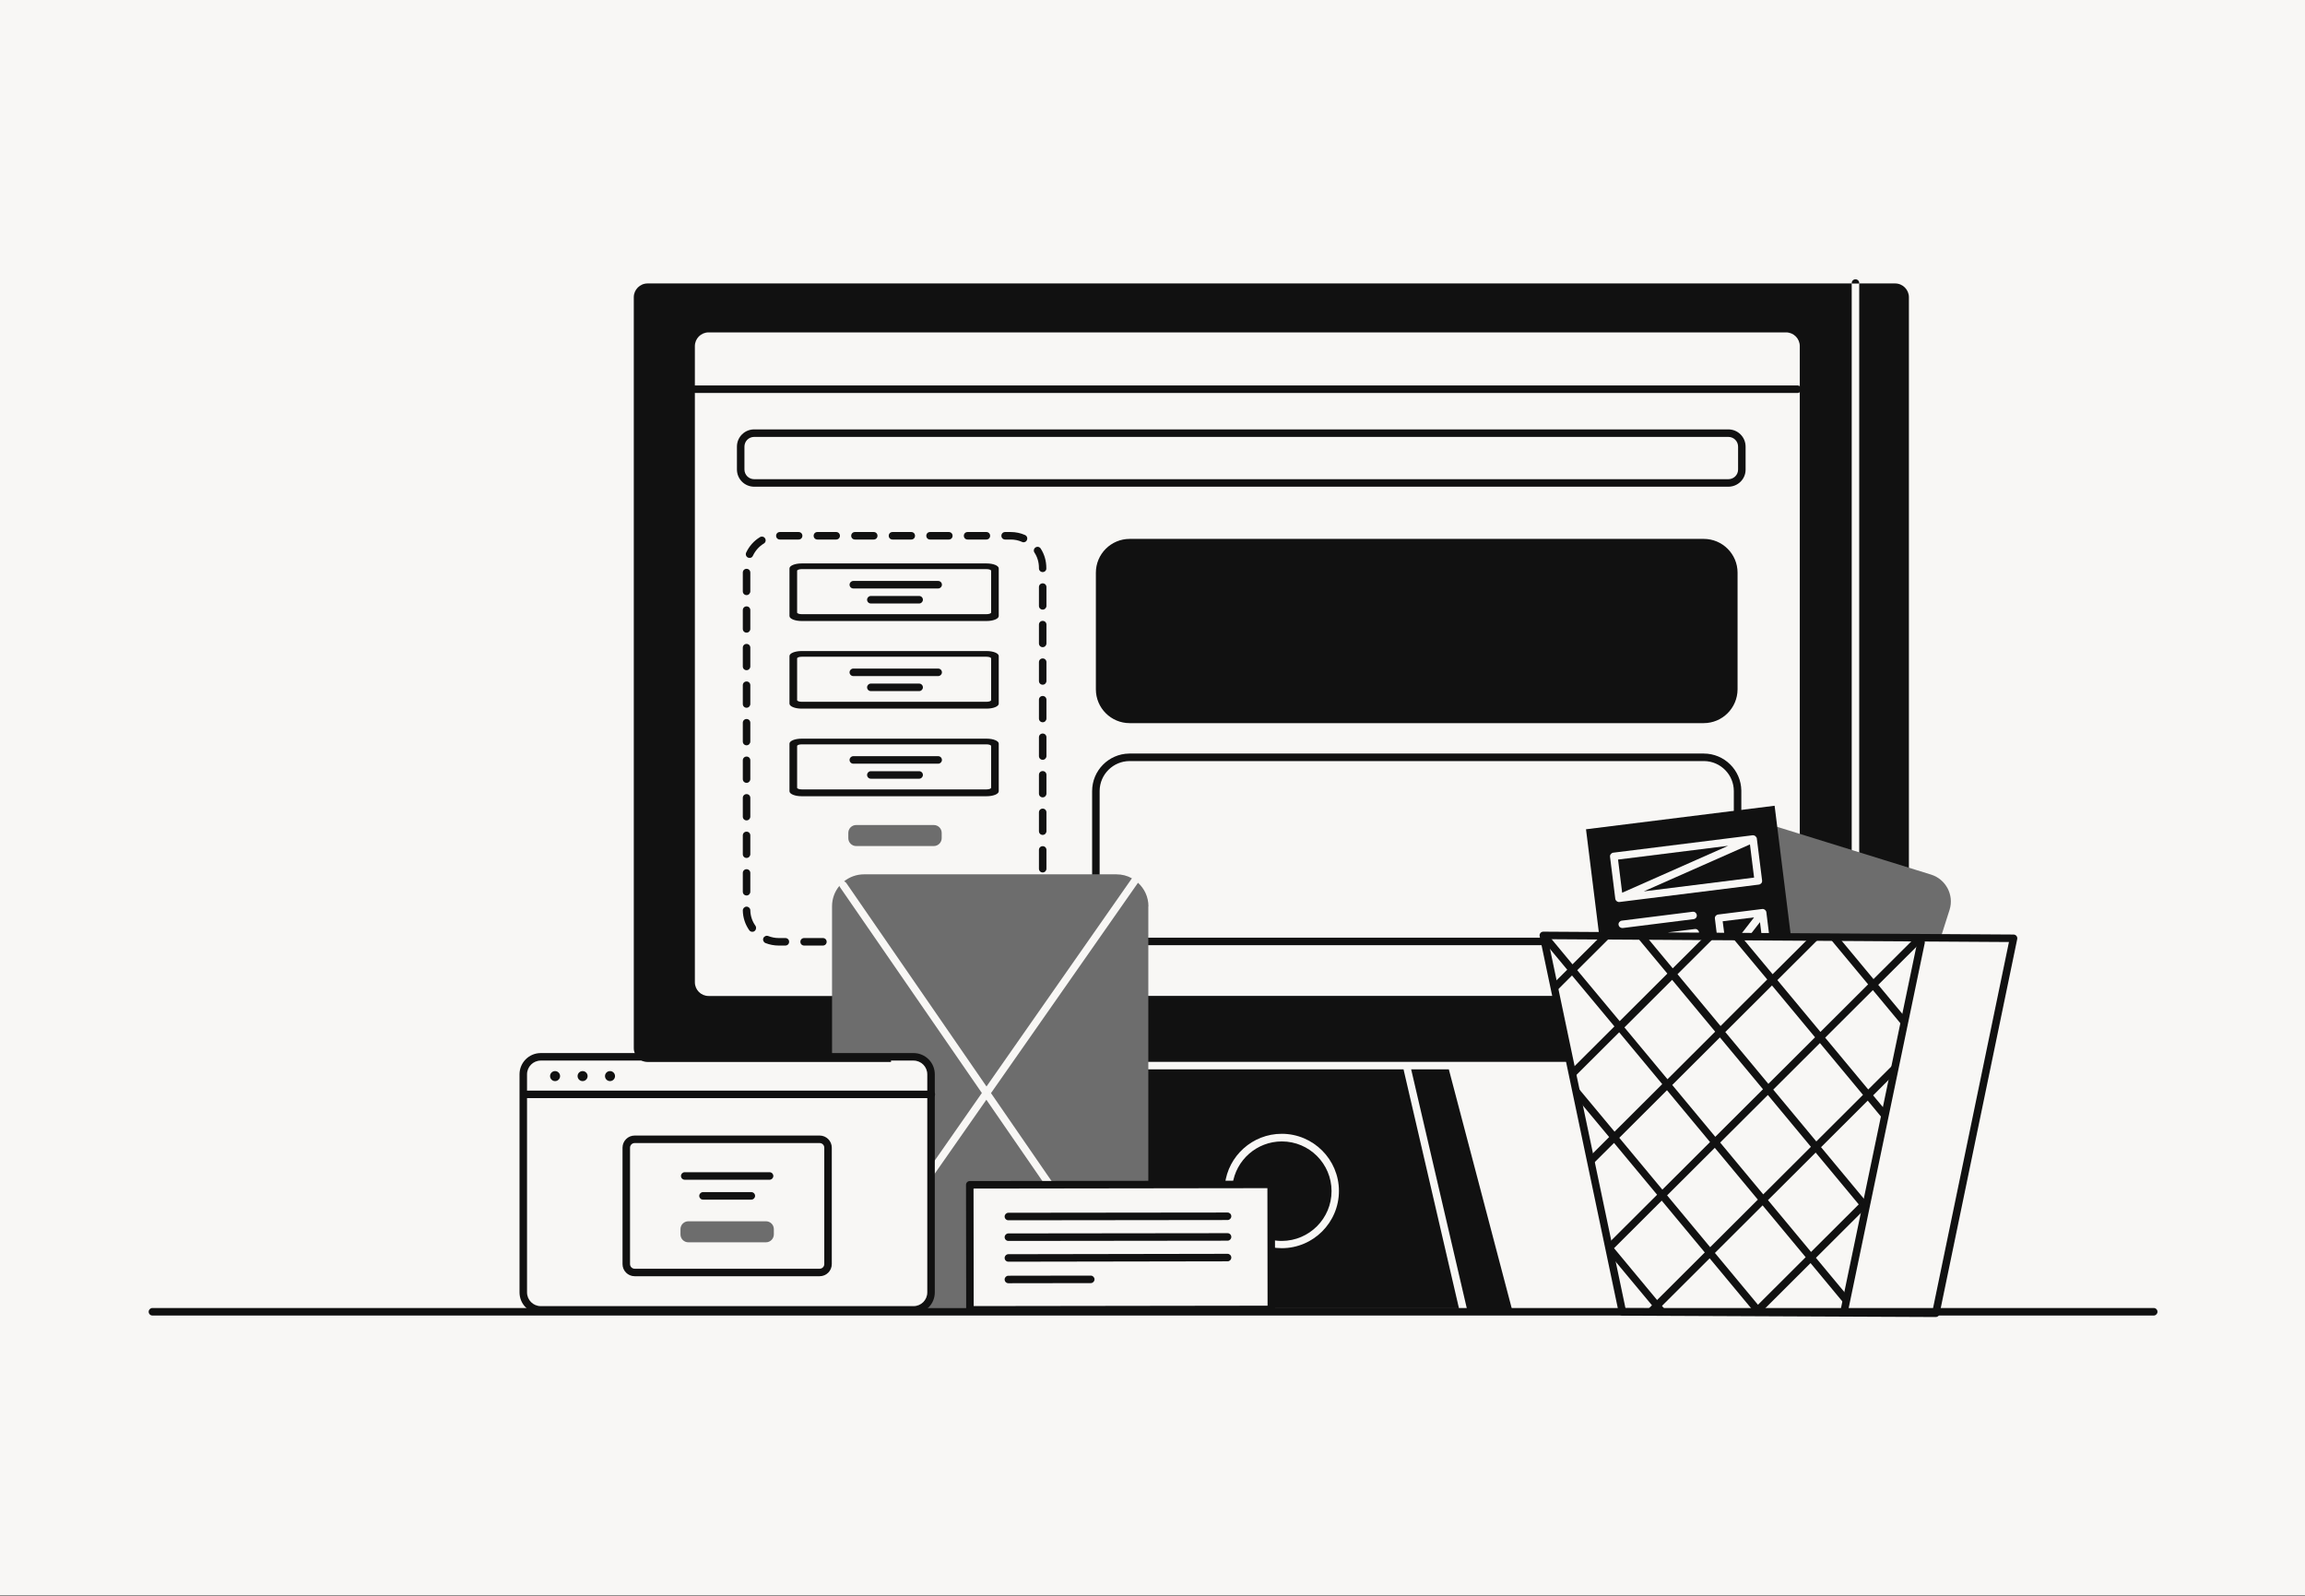 <svg width="2000" height="1385" viewBox="0 0 2000 1385" fill="none" xmlns="http://www.w3.org/2000/svg">
<rect x="0" y="0" width="2000" height="1385" fill="#333333" stroke="none"/>
<g clip-path="url(#clip0_270_1782)">
<rect width="2000" height="1384.38" fill="#F8F7F5"/>
<path fill-rule="evenodd" clip-rule="evenodd" d="M1266.89 1139.16L1273.3 1137.75L1272.75 1135.36H1266.02L1266.89 1139.16Z" fill="#111111"/>
<path fill-rule="evenodd" clip-rule="evenodd" d="M1613.22 245.614C1613.22 243.768 1611.8 242.356 1609.96 242.356C1608.11 242.356 1606.7 243.768 1606.7 245.614V246.049H1613.22V245.614Z" fill="#111111"/>
<path fill-rule="evenodd" clip-rule="evenodd" d="M1272.76 1135.36H1311.74L1257.12 927.829H1224.43L1272.76 1135.36Z" fill="#111111"/>
<path fill-rule="evenodd" clip-rule="evenodd" d="M1644.38 245.94H1613.21V814.56H1656.32V257.886C1656.32 251.37 1651 245.94 1644.38 245.94Z" fill="#111111"/>
<path fill-rule="evenodd" clip-rule="evenodd" d="M561.872 245.94C555.247 245.94 549.926 251.37 549.926 257.886V909.475C549.926 915.991 555.247 921.42 561.872 921.42H773.095V864.189H614.867C608.243 864.189 602.922 858.868 602.922 852.243V300.348C602.922 293.724 608.243 288.402 614.867 288.402H1549.68C1556.3 288.402 1561.63 293.724 1561.63 300.348V738.107L1606.69 750.813V245.94H561.872Z" fill="#111111"/>
<path fill-rule="evenodd" clip-rule="evenodd" d="M1155.36 1033.49C1155.36 1009.71 1136.03 990.38 1112.25 990.38C1090.42 990.38 1072.28 1006.67 1069.46 1027.74H1102.91L1103.02 1075.74C1105.95 1076.39 1109.1 1076.72 1112.25 1076.72C1136.03 1076.61 1155.36 1057.28 1155.36 1033.49Z" fill="#111111"/>
<path fill-rule="evenodd" clip-rule="evenodd" d="M1217.81 927.827H989.75C987.904 927.827 986.492 926.415 986.492 924.569C986.492 922.723 987.904 921.311 989.75 921.311H1257.66C1257.77 921.311 1303.6 921.311 1361.92 921.311L1349.86 864.08H952.609V921.311H985.84L956.845 1027.74L1062.84 1027.63C1065.66 1002.98 1086.73 983.755 1112.14 983.755C1139.51 983.755 1161.77 1006.02 1161.77 1033.38C1161.77 1060.75 1139.51 1083.01 1112.14 1083.01C1108.99 1083.01 1105.95 1082.69 1102.91 1082.14L1103.02 1135.14H1265.91L1217.81 927.827Z" fill="#111111"/>
<path fill-rule="evenodd" clip-rule="evenodd" d="M1478.33 653.837C1496.13 653.837 1510.62 668.145 1510.91 685.878L1510.91 686.416V708.896C1510.91 710.695 1509.45 712.154 1507.65 712.154C1505.92 712.154 1504.5 710.798 1504.4 709.088L1504.4 708.896V686.416C1504.4 672.178 1492.95 660.587 1478.76 660.356L1478.33 660.353H980.193C965.955 660.353 954.363 671.802 954.133 685.986L954.129 686.416V761.892C954.129 763.691 952.671 765.15 950.871 765.15C949.136 765.15 947.718 763.794 947.619 762.083L947.613 761.892V686.416C947.613 668.616 961.922 654.129 979.654 653.841L980.193 653.837H1478.33Z" fill="#111111"/>
<path fill-rule="evenodd" clip-rule="evenodd" d="M1341.82 813.584C1343.62 813.584 1345.08 815.043 1345.08 816.842C1345.08 818.577 1343.72 819.995 1342.01 820.094L1341.82 820.1H980.192C978.392 820.1 976.934 818.641 976.934 816.842C976.934 815.107 978.29 813.689 980 813.59L980.192 813.584H1341.82Z" fill="#111111"/>
<path fill-rule="evenodd" clip-rule="evenodd" d="M1478.22 627.445H980.189C964.008 627.445 950.867 614.305 950.867 598.124V496.91C950.867 480.729 964.008 467.589 980.189 467.589H1478.33C1494.51 467.589 1507.65 480.729 1507.65 496.91V598.124C1507.54 614.413 1494.4 627.445 1478.22 627.445Z" fill="#111111"/>
<path fill-rule="evenodd" clip-rule="evenodd" d="M714.02 820.428H697.73C695.884 820.428 694.472 819.016 694.472 817.17C694.472 815.324 695.884 813.912 697.73 813.912H714.02C715.866 813.912 717.278 815.324 717.278 817.17C717.278 819.016 715.866 820.428 714.02 820.428ZM681.444 820.426H675.58C671.67 820.426 667.761 819.666 664.177 818.254C662.548 817.603 661.679 815.648 662.331 814.019C662.982 812.39 664.937 811.521 666.566 812.173C669.39 813.259 672.43 813.91 675.58 813.91H681.444C683.29 813.91 684.702 815.322 684.702 817.168C684.702 819.014 683.29 820.426 681.444 820.426ZM652.773 808.48C651.796 808.48 650.71 808.045 650.058 807.068C646.583 802.073 644.628 796.208 644.52 790.018C644.52 788.172 645.931 786.76 647.669 786.652C647.669 786.652 647.669 786.652 647.777 786.652C649.515 786.652 651.035 788.063 651.035 789.801C651.144 794.688 652.664 799.358 655.488 803.267C656.465 804.788 656.14 806.742 654.728 807.828C654.076 808.371 653.425 808.48 652.773 808.48ZM647.777 776.987C645.931 776.987 644.52 775.576 644.52 773.729V757.44C644.52 755.593 645.931 754.182 647.777 754.182C649.624 754.182 651.035 755.593 651.035 757.44V773.729C651.035 775.467 649.624 776.987 647.777 776.987ZM904.724 757.005C902.878 757.005 901.466 755.593 901.466 753.747V737.457C901.466 735.611 902.878 734.199 904.724 734.199C906.57 734.199 907.982 735.611 907.982 737.457V753.747C907.982 755.484 906.57 757.005 904.724 757.005ZM647.777 744.408C645.931 744.408 644.52 742.996 644.52 741.15V724.861C644.52 723.014 645.931 721.603 647.777 721.603C649.624 721.603 651.035 723.014 651.035 724.861V741.15C651.035 742.888 649.624 744.408 647.777 744.408ZM904.724 724.426C902.878 724.426 901.466 723.014 901.466 721.168V704.878C901.466 703.032 902.878 701.62 904.724 701.62C906.57 701.62 907.982 703.032 907.982 704.878V721.168C907.982 722.905 906.57 724.426 904.724 724.426ZM647.777 711.829C645.931 711.829 644.52 710.417 644.52 708.571V692.282C644.52 690.435 645.931 689.024 647.777 689.024C649.624 689.024 651.035 690.435 651.035 692.282V708.571C651.035 710.309 649.624 711.829 647.777 711.829ZM904.724 691.846C902.878 691.846 901.466 690.435 901.466 688.589V672.299C901.466 670.453 902.878 669.041 904.724 669.041C906.57 669.041 907.982 670.453 907.982 672.299V688.589C907.982 690.326 906.57 691.846 904.724 691.846ZM647.777 679.248C645.931 679.248 644.52 677.837 644.52 675.99V659.701C644.52 657.854 645.931 656.443 647.777 656.443C649.624 656.443 651.035 657.854 651.035 659.701V675.99C651.035 677.728 649.624 679.248 647.777 679.248ZM904.724 659.267C902.878 659.267 901.466 657.856 901.466 656.009V639.72C901.466 637.874 902.878 636.462 904.724 636.462C906.57 636.462 907.982 637.874 907.982 639.72V656.009C907.982 657.747 906.57 659.267 904.724 659.267ZM647.777 646.669C645.931 646.669 644.52 645.257 644.52 643.411V627.122C644.52 625.275 645.931 623.864 647.777 623.864C649.624 623.864 651.035 625.275 651.035 627.122V643.411C651.035 645.149 649.624 646.669 647.777 646.669ZM904.724 626.687C902.878 626.687 901.466 625.276 901.466 623.43V607.14C901.466 605.294 902.878 603.882 904.724 603.882C906.57 603.882 907.982 605.294 907.982 607.14V623.43C907.982 625.167 906.57 626.687 904.724 626.687ZM647.777 614.09C645.931 614.09 644.52 612.678 644.52 610.832V594.543C644.52 592.696 645.931 591.285 647.777 591.285C649.624 591.285 651.035 592.696 651.035 594.543V610.832C651.035 612.57 649.624 614.09 647.777 614.09ZM904.724 594.108C902.878 594.108 901.466 592.697 901.466 590.85V574.561C901.466 572.715 902.878 571.303 904.724 571.303C906.57 571.303 907.982 572.715 907.982 574.561V590.85C907.982 592.588 906.57 594.108 904.724 594.108ZM647.777 581.51C645.931 581.51 644.52 580.098 644.52 578.252V561.963C644.52 560.116 645.931 558.705 647.777 558.705C649.624 558.705 651.035 560.116 651.035 561.963V578.252C651.035 579.99 649.624 581.51 647.777 581.51ZM904.724 561.528C902.878 561.528 901.466 560.117 901.466 558.27V541.981C901.466 540.135 902.878 538.723 904.724 538.723C906.57 538.723 907.982 540.135 907.982 541.981V558.27C907.982 560.008 906.57 561.528 904.724 561.528ZM647.777 548.932C645.931 548.932 644.52 547.52 644.52 545.674V529.385C644.52 527.538 645.931 526.127 647.777 526.127C649.624 526.127 651.035 527.538 651.035 529.385V545.674C651.035 547.412 649.624 548.932 647.777 548.932ZM904.724 528.948C902.878 528.948 901.466 527.537 901.466 525.69V509.401C901.466 507.555 902.878 506.143 904.724 506.143C906.57 506.143 907.982 507.555 907.982 509.401V525.69C907.982 527.428 906.57 528.948 904.724 528.948ZM647.777 516.352C645.931 516.352 644.52 514.94 644.52 513.094V496.805C644.52 494.958 645.931 493.547 647.777 493.547C649.624 493.547 651.035 494.958 651.035 496.805V513.094C651.035 514.832 649.624 516.352 647.777 516.352ZM904.72 496.37C902.874 496.37 901.462 494.959 901.462 493.112V492.678C901.462 488.008 900.159 483.339 897.552 479.429C896.575 477.909 897.009 475.954 898.53 474.976C900.05 473.999 902.005 474.433 902.982 475.954C906.24 480.949 907.869 486.705 907.869 492.787V493.221C907.978 494.85 906.566 496.37 904.72 496.37ZM650.386 484.098C649.951 484.098 649.408 483.989 648.974 483.772C647.345 483.012 646.693 481.057 647.453 479.428C650.06 473.889 654.186 469.22 659.399 466.07C660.92 465.093 662.983 465.636 663.852 467.156C664.829 468.677 664.286 470.74 662.766 471.609C658.639 474.107 655.381 477.799 653.318 482.143C652.775 483.446 651.689 484.098 650.386 484.098ZM888.103 470.523C887.669 470.523 887.234 470.415 886.8 470.197C883.651 468.786 880.393 468.134 876.918 468.134H872.139C870.293 468.134 868.881 466.722 868.881 464.876C868.881 463.03 870.293 461.618 872.139 461.618H876.918C881.262 461.618 885.497 462.487 889.406 464.225C891.035 464.985 891.796 466.831 891.035 468.568C890.601 469.763 889.406 470.523 888.103 470.523ZM855.856 468.134H839.566C837.72 468.134 836.308 466.722 836.308 464.876C836.308 463.03 837.72 461.618 839.566 461.618H855.856C857.702 461.618 859.114 463.03 859.114 464.876C859.114 466.722 857.702 468.134 855.856 468.134ZM823.275 468.134H806.985C805.139 468.134 803.727 466.722 803.727 464.876C803.727 463.03 805.139 461.618 806.985 461.618H823.275C825.121 461.618 826.533 463.03 826.533 464.876C826.533 466.722 825.121 468.134 823.275 468.134ZM790.69 468.134H774.4C772.554 468.134 771.142 466.722 771.142 464.876C771.142 463.03 772.554 461.618 774.4 461.618H790.69C792.536 461.618 793.948 463.03 793.948 464.876C793.948 466.722 792.536 468.134 790.69 468.134ZM758.117 468.134H741.827C739.981 468.134 738.569 466.722 738.569 464.876C738.569 463.03 739.981 461.618 741.827 461.618H758.117C759.963 461.618 761.375 463.03 761.375 464.876C761.375 466.722 759.963 468.134 758.117 468.134ZM725.536 468.134H709.246C707.4 468.134 705.988 466.722 705.988 464.876C705.988 463.03 707.4 461.618 709.246 461.618H725.536C727.382 461.618 728.794 463.03 728.794 464.876C728.794 466.722 727.382 468.134 725.536 468.134ZM692.959 468.134H676.669C674.823 468.134 673.411 466.722 673.411 464.876C673.411 463.03 674.823 461.618 676.669 461.618H692.959C694.805 461.618 696.217 463.03 696.217 464.876C696.217 466.722 694.805 468.134 692.959 468.134Z" fill="#111111"/>
<path fill-rule="evenodd" clip-rule="evenodd" d="M1559.67 334.447C1561.47 334.447 1562.93 335.906 1562.93 337.705C1562.93 339.44 1561.58 340.859 1559.86 340.958L1559.67 340.963H603.25C601.451 340.963 599.992 339.505 599.992 337.705C599.992 335.97 601.348 334.552 603.059 334.453L603.25 334.447H1559.67Z" fill="#111111"/>
<path fill-rule="evenodd" clip-rule="evenodd" d="M1499.63 372.566H654.408C646.093 372.566 639.422 379.238 639.422 387.553V407.318C639.422 415.633 646.093 422.304 654.408 422.304H1499.63C1507.87 422.304 1514.57 415.761 1514.62 407.601L1514.62 387.553C1514.62 379.238 1507.94 372.566 1499.63 372.566ZM654.406 379.083H1499.63C1504.34 379.083 1508.1 382.838 1508.1 387.554V407.319C1508.17 412.015 1504.37 415.789 1499.63 415.789H654.406C649.69 415.789 645.936 412.035 645.936 407.319V387.554C645.936 382.837 649.69 379.083 654.406 379.083Z" fill="#111111"/>
<path fill-rule="evenodd" clip-rule="evenodd" d="M856.058 488.874H695.55C689.732 488.874 685.016 490.804 685.016 493.185V534.518C685.016 536.899 689.732 538.829 695.55 538.829H856.058C861.875 538.829 866.592 536.899 866.592 534.518V493.185C866.592 490.804 861.875 488.874 856.058 488.874ZM695.657 493.81H855.958C858.174 493.81 859.971 494.455 859.971 495.251V531.465C859.971 532.26 858.174 532.905 855.958 532.905H695.657C693.441 532.905 691.644 532.26 691.644 531.465V495.251C691.644 494.455 693.441 493.81 695.657 493.81Z" fill="#111111"/>
<path fill-rule="evenodd" clip-rule="evenodd" d="M810.239 734.088H742.908C739.107 734.088 736.066 731.047 736.066 727.247V722.685C736.066 718.884 739.107 715.844 742.908 715.844H810.239C814.04 715.844 817.081 718.884 817.081 722.685V727.247C817.081 730.939 814.04 734.088 810.239 734.088Z" fill="#6D6D6D"/>
<path fill-rule="evenodd" clip-rule="evenodd" d="M814.036 504.077C815.835 504.077 817.294 505.536 817.294 507.335C817.294 509.07 815.938 510.488 814.227 510.588L814.036 510.593H740.406C738.607 510.593 737.148 509.134 737.148 507.335C737.148 505.6 738.505 504.182 740.215 504.083L740.406 504.077H814.036Z" fill="#111111"/>
<path fill-rule="evenodd" clip-rule="evenodd" d="M797.532 517.11C799.332 517.11 800.79 518.569 800.79 520.368C800.79 522.103 799.434 523.522 797.724 523.621L797.532 523.626H755.613C753.814 523.626 752.355 522.168 752.355 520.368C752.355 518.633 753.712 517.215 755.422 517.116L755.613 517.11H797.532Z" fill="#111111"/>
<path fill-rule="evenodd" clip-rule="evenodd" d="M856.058 564.895H695.55C689.732 564.895 685.016 566.825 685.016 569.206V610.539C685.016 612.919 689.732 614.85 695.55 614.85H856.058C861.875 614.85 866.592 612.919 866.592 610.539V569.206C866.592 566.825 861.875 564.895 856.058 564.895ZM695.657 569.831H855.958C858.174 569.831 859.971 570.476 859.971 571.271V607.485C859.971 608.281 858.174 608.926 855.958 608.926H695.657C693.441 608.926 691.644 608.281 691.644 607.485V571.271C691.644 570.476 693.441 569.831 695.657 569.831Z" fill="#111111"/>
<path fill-rule="evenodd" clip-rule="evenodd" d="M814.036 580.097C815.835 580.097 817.294 581.555 817.294 583.355C817.294 585.09 815.938 586.508 814.227 586.607L814.036 586.613H740.406C738.607 586.613 737.148 585.154 737.148 583.355C737.148 581.62 738.505 580.201 740.215 580.102L740.406 580.097H814.036Z" fill="#111111"/>
<path fill-rule="evenodd" clip-rule="evenodd" d="M797.532 593.129C799.332 593.129 800.79 594.588 800.79 596.387C800.79 598.122 799.434 599.54 797.724 599.639L797.532 599.645H755.613C753.814 599.645 752.355 598.186 752.355 596.387C752.355 594.652 753.712 593.234 755.422 593.134L755.613 593.129H797.532Z" fill="#111111"/>
<path fill-rule="evenodd" clip-rule="evenodd" d="M856.058 640.912H695.55C689.732 640.912 685.016 642.842 685.016 645.223V686.556C685.016 688.937 689.732 690.867 695.55 690.867H856.058C861.875 690.867 866.592 688.937 866.592 686.556V645.223C866.592 642.842 861.875 640.912 856.058 640.912ZM695.657 645.848H855.958C858.174 645.848 859.971 646.493 859.971 647.289V683.503C859.971 684.298 858.174 684.944 855.958 684.944H695.657C693.441 684.944 691.644 684.298 691.644 683.503V647.289C691.644 646.493 693.441 645.848 695.657 645.848Z" fill="#111111"/>
<path fill-rule="evenodd" clip-rule="evenodd" d="M814.036 656.116C815.835 656.116 817.294 657.575 817.294 659.374C817.294 661.109 815.938 662.527 814.227 662.627L814.036 662.632H740.406C738.607 662.632 737.148 661.173 737.148 659.374C737.148 657.639 738.505 656.221 740.215 656.122L740.406 656.116H814.036Z" fill="#111111"/>
<path fill-rule="evenodd" clip-rule="evenodd" d="M797.532 669.147C799.332 669.147 800.79 670.606 800.79 672.405C800.79 674.14 799.434 675.559 797.724 675.658L797.532 675.663H755.613C753.814 675.663 752.355 674.205 752.355 672.405C752.355 670.67 753.712 669.252 755.422 669.153L755.613 669.147H797.532Z" fill="#111111"/>
<path fill-rule="evenodd" clip-rule="evenodd" d="M734.221 766.017L855.96 942.706L981.825 762.541C981.933 762.433 982.042 762.216 982.151 762.107C978.132 759.826 973.571 758.632 968.684 758.632H749.751C743.126 758.632 737.153 760.912 732.375 764.713C733.027 764.931 733.678 765.365 734.221 766.017Z" fill="#6D6D6D"/>
<path fill-rule="evenodd" clip-rule="evenodd" d="M807.846 932.28V1011.56L851.937 948.353L728.787 769.709C728.57 769.383 728.461 769.057 728.353 768.623C724.334 773.401 721.945 779.591 721.945 786.433V917.077H792.643C801.005 917.077 807.846 923.918 807.846 932.28Z" fill="#6D6D6D"/>
<path fill-rule="evenodd" clip-rule="evenodd" d="M996.484 786.432C996.484 778.287 993.008 771.011 987.361 765.907C987.253 766.016 987.253 766.233 987.144 766.342L859.867 948.461L914.601 1027.95L996.375 1027.85V786.432H996.484Z" fill="#6D6D6D"/>
<path fill-rule="evenodd" clip-rule="evenodd" d="M906.669 1027.96L855.845 954.218L807.845 1022.96V1121.46C807.845 1127.43 804.37 1132.64 799.266 1135.14H841.727L841.619 1028.06L906.669 1027.96Z" fill="#6D6D6D"/>
<path fill-rule="evenodd" clip-rule="evenodd" d="M792.644 913.712H469.239C459.003 913.712 450.777 921.978 450.777 932.174V1121.35C450.777 1131.59 459.044 1139.81 469.239 1139.81H792.644C802.84 1139.81 811.106 1131.59 811.106 1121.35V932.174C811.106 921.937 802.84 913.712 792.644 913.712ZM469.237 920.229H792.642C799.246 920.229 804.588 925.544 804.588 932.174V1121.35C804.588 1127.98 799.246 1133.3 792.642 1133.3H469.237C462.633 1133.3 457.291 1127.98 457.291 1121.35V932.174C457.291 925.571 462.607 920.229 469.237 920.229Z" fill="#111111"/>
<path fill-rule="evenodd" clip-rule="evenodd" d="M808.066 946.29C809.865 946.29 811.324 947.749 811.324 949.548C811.324 951.283 809.967 952.701 808.257 952.8L808.066 952.806H454.688C452.888 952.806 451.43 951.347 451.43 949.548C451.43 947.813 452.786 946.395 454.496 946.296L454.688 946.29H808.066Z" fill="#111111"/>
<path fill-rule="evenodd" clip-rule="evenodd" d="M711.194 985.278H550.686C544.869 985.278 540.152 989.995 540.152 995.812V1096.81C540.152 1102.63 544.869 1107.34 550.686 1107.34H711.194C717.012 1107.34 721.728 1102.63 721.728 1096.81V995.812C721.728 989.995 717.012 985.278 711.194 985.278ZM550.684 991.794H711.192C713.411 991.794 715.21 993.593 715.21 995.812V1096.81C715.21 1099.03 713.411 1100.83 711.192 1100.83H550.684C548.466 1100.83 546.666 1099.03 546.666 1096.81V995.812C546.666 993.593 548.466 991.794 550.684 991.794Z" fill="#111111"/>
<path fill-rule="evenodd" clip-rule="evenodd" d="M664.606 1077.91H597.275C593.474 1077.91 590.434 1074.87 590.434 1071.07V1066.51C590.434 1062.71 593.474 1059.67 597.275 1059.67H664.606C668.407 1059.67 671.448 1062.71 671.448 1066.51V1071.07C671.448 1074.76 668.407 1077.91 664.606 1077.91Z" fill="#6D6D6D"/>
<circle cx="481.621" cy="933.694" r="4.344" fill="#111111"/>
<circle cx="505.508" cy="933.694" r="4.344" fill="#111111"/>
<circle cx="529.297" cy="933.694" r="4.344" fill="#111111"/>
<path fill-rule="evenodd" clip-rule="evenodd" d="M667.755 1017.1C669.554 1017.1 671.013 1018.56 671.013 1020.35C671.013 1022.09 669.656 1023.51 667.946 1023.61L667.755 1023.61H594.125C592.326 1023.61 590.867 1022.15 590.867 1020.35C590.867 1018.62 592.223 1017.2 593.934 1017.1L594.125 1017.1H667.755Z" fill="#111111"/>
<path fill-rule="evenodd" clip-rule="evenodd" d="M651.903 1034.36C653.703 1034.36 655.161 1035.82 655.161 1037.62C655.161 1039.36 653.805 1040.78 652.095 1040.87L651.903 1040.88H609.985C608.185 1040.88 606.727 1039.42 606.727 1037.62C606.727 1035.89 608.083 1034.47 609.793 1034.37L609.985 1034.36H651.903Z" fill="#111111"/>
<path fill-rule="evenodd" clip-rule="evenodd" d="M1547.51 812.714C1547.51 812.714 1529.7 713.564 1542.51 717.582L1675.54 758.849C1688.36 762.867 1695.64 776.551 1691.62 789.365L1683.69 814.234L1547.51 812.714Z" fill="#6D6D6D"/>
<path fill-rule="evenodd" clip-rule="evenodd" d="M1511.12 809.997L1521.98 795.988L1494.73 799.355L1496.14 810.215C1496.25 811.083 1496.03 811.844 1495.6 812.495L1510.47 812.604C1510.36 811.735 1510.58 810.758 1511.12 809.997Z" fill="#111111"/>
<path fill-rule="evenodd" clip-rule="evenodd" d="M1426.31 773.4L1521.98 761.454L1518.4 732.676L1426.31 773.4Z" fill="#111111"/>
<path fill-rule="evenodd" clip-rule="evenodd" d="M1487.99 797.074C1487.88 796.205 1488.1 795.336 1488.64 794.684C1489.19 794.033 1489.95 793.598 1490.82 793.49L1529.04 788.712C1530.78 788.494 1532.41 789.798 1532.63 791.535L1534.91 809.888C1535.02 811.083 1534.47 812.277 1533.6 812.929L1554.02 813.038L1539.79 699.118L1376.14 719.535L1387.65 811.952L1446.07 812.277C1445.97 810.54 1447.16 809.019 1448.9 808.802L1470.62 806.087C1472.35 805.87 1473.98 807.173 1474.2 808.911C1474.42 810.54 1473.33 812.169 1471.7 812.495L1490.27 812.603C1490.06 812.169 1489.84 811.734 1489.73 811.191L1487.99 797.074ZM1469.53 797.508L1408.07 805.219C1407.96 805.219 1407.74 805.219 1407.63 805.219C1406 805.219 1404.59 804.024 1404.37 802.395C1404.16 800.657 1405.46 799.028 1407.2 798.811L1468.66 791.101C1470.51 790.884 1472.03 792.187 1472.25 793.924C1472.57 795.662 1471.27 797.291 1469.53 797.508ZM1405.24 782.63C1405.13 782.63 1405.02 782.63 1404.92 782.63V782.63C1404.7 782.63 1404.59 782.63 1404.37 782.63H1404.26C1404.16 782.63 1404.05 782.63 1403.94 782.521C1403.83 782.521 1403.83 782.521 1403.72 782.413C1403.61 782.413 1403.5 782.304 1403.4 782.304C1403.29 782.304 1403.29 782.195 1403.18 782.195C1403.07 782.087 1402.96 782.087 1402.85 781.978C1402.85 781.978 1402.74 781.978 1402.74 781.87V781.87C1402.42 781.652 1402.2 781.327 1401.98 781.001C1401.98 781.001 1401.98 780.892 1401.87 780.892C1401.87 780.784 1401.77 780.784 1401.77 780.675V780.566C1401.77 780.458 1401.66 780.349 1401.66 780.241C1401.66 780.132 1401.55 780.023 1401.55 779.915V779.806L1396.99 743.426C1396.77 741.688 1398.07 740.059 1399.81 739.842L1520.68 724.747H1520.79C1520.9 724.747 1521.01 724.747 1521.12 724.747C1521.22 724.747 1521.33 724.747 1521.44 724.747C1521.55 724.747 1521.66 724.747 1521.77 724.856C1521.88 724.856 1521.98 724.856 1522.09 724.964C1522.2 724.964 1522.31 725.073 1522.42 725.073C1522.53 725.073 1522.64 725.181 1522.74 725.181C1522.85 725.181 1522.96 725.29 1522.96 725.399C1523.07 725.507 1523.18 725.507 1523.18 725.616C1523.29 725.724 1523.29 725.724 1523.4 725.833C1523.5 725.942 1523.5 725.942 1523.61 726.05C1523.72 726.159 1523.72 726.159 1523.83 726.267C1523.94 726.376 1523.94 726.485 1524.05 726.593L1524.16 726.702V726.81C1524.16 726.919 1524.26 727.028 1524.26 727.136C1524.26 727.245 1524.37 727.353 1524.37 727.462V727.571L1528.93 763.951C1529.04 764.82 1528.83 765.688 1528.28 766.34C1527.74 766.992 1526.98 767.426 1526.11 767.535L1405.24 782.63Z" fill="#111111"/>
<path fill-rule="evenodd" clip-rule="evenodd" d="M1403.94 745.816L1407.52 774.594L1499.5 733.87L1403.94 745.816Z" fill="#111111"/>
<path fill-rule="evenodd" clip-rule="evenodd" d="M1528.39 810.541L1527.09 800.115L1517.32 812.713L1529.7 812.821C1529.04 812.278 1528.5 811.518 1528.39 810.541Z" fill="#111111"/>
<path fill-rule="evenodd" clip-rule="evenodd" d="M1511.78 814.557C1512.32 814.992 1513.08 815.209 1513.73 815.209C1514.71 815.209 1515.69 814.775 1516.34 813.906L1517.32 812.603H1510.58C1510.69 813.363 1511.13 814.123 1511.78 814.557Z" fill="#111111"/>
<path fill-rule="evenodd" clip-rule="evenodd" d="M1492.99 814.014C1493.1 814.014 1493.21 814.014 1493.42 814.014C1494.4 813.906 1495.16 813.363 1495.7 812.603H1490.27C1490.82 813.471 1491.79 814.014 1492.99 814.014Z" fill="#111111"/>
<path fill-rule="evenodd" clip-rule="evenodd" d="M1529.7 812.821C1530.35 813.255 1531.11 813.581 1531.98 813.473C1532.52 813.364 1533.06 813.147 1533.5 812.93L1529.7 812.821Z" fill="#111111"/>
<path fill-rule="evenodd" clip-rule="evenodd" d="M1445.96 812.386C1446.18 814.015 1447.59 815.209 1449.22 815.209C1449.33 815.209 1449.44 815.209 1449.65 815.209L1471.37 812.495C1471.48 812.495 1471.59 812.495 1471.7 812.386L1445.96 812.277V812.386Z" fill="#111111"/>
<path fill-rule="evenodd" clip-rule="evenodd" d="M1747.13 810.869L1339.13 808.371C1337.05 808.358 1335.5 810.266 1335.92 812.299L1404.56 1138.96C1404.87 1140.46 1406.19 1141.54 1407.73 1141.55L1679.66 1142.74C1681.21 1142.75 1682.55 1141.67 1682.86 1140.15L1750.3 814.788C1750.72 812.774 1749.19 810.882 1747.13 810.869ZM1343.13 814.911L1743.12 817.36L1677.02 1136.22L1410.39 1135.05L1343.13 814.911Z" fill="#111111"/>
<path fill-rule="evenodd" clip-rule="evenodd" d="M1617.45 1040.34L1580.09 995.378L1620.6 954.979L1634.39 971.595L1636.13 963.45L1625.27 950.418L1642.32 933.368L1644.71 921.748L1621.03 945.314L1583.67 900.354L1625.05 859.087L1651.11 890.472L1652.85 882.327L1629.72 854.526L1666.1 818.254L1666.97 814.127H1661.1L1625.59 849.53L1595.73 813.584L1587.15 813.476L1620.92 854.092L1579.55 895.359L1542.19 850.399L1579.33 813.367L1570.21 813.259L1538.06 845.295L1511.02 812.824L1502.44 812.716L1533.39 849.856L1492.89 890.255L1455.53 845.295L1488.43 812.498L1479.31 812.39L1451.4 840.191L1427.94 811.955L1419.36 811.847L1446.73 844.752L1405.35 886.019L1368.54 841.82L1398.73 811.738L1389.61 811.63L1364.41 836.716L1343.24 811.195H1339.22L1340.74 818.363L1359.85 841.386L1348.02 853.114L1349.64 860.716L1363.98 846.381L1400.79 890.581L1363.65 927.612L1365.28 935.214L1404.92 895.685L1442.28 940.644L1400.9 981.911L1366.26 940.318L1369.08 954.002L1396.23 986.581L1379.51 1003.31L1381.14 1010.91L1400.47 991.685L1437.83 1036.64L1396.45 1077.91L1394.82 1075.96L1397.64 1089.64L1433.37 1132.54L1427.62 1138.29L1436.74 1138.4L1437.5 1137.64L1438.15 1138.4L1446.62 1138.51L1442.06 1133.08L1483.44 1091.81L1520.79 1136.77L1518.51 1139.05L1531.22 1139.16L1529.59 1137.21L1570.97 1095.94L1601.16 1132.32L1602.89 1124.17L1575.64 1091.38L1617.01 1050.11L1617.99 1051.31L1620.92 1037.08L1617.45 1040.34ZM1616.47 949.984L1575.97 990.383L1538.61 945.423L1579.12 905.025L1616.47 949.984ZM1571.29 995.053L1529.92 1036.32L1492.56 991.36L1533.94 950.093L1571.29 995.053ZM1537.52 855.068L1574.88 900.028L1534.37 940.426L1497.01 895.467L1537.52 855.068ZM1529.7 945.096L1488.32 986.363L1450.97 941.404L1492.34 900.137L1529.7 945.096ZM1409.48 891.449L1450.86 850.182L1488.22 895.142L1446.84 936.409L1409.48 891.449ZM1405.03 987.232L1446.41 945.964L1483.76 990.924L1442.39 1032.19L1405.03 987.232ZM1437.82 1127.98L1400.47 1083.02L1441.84 1041.75L1479.2 1086.71L1437.82 1127.98ZM1446.51 1037.19L1487.89 995.921L1525.25 1040.88L1483.87 1082.15L1446.51 1037.19ZM1525.36 1132.1L1488 1087.14L1529.38 1045.87L1566.73 1090.83L1525.36 1132.1ZM1571.4 1086.27L1534.04 1041.31L1575.42 1000.05L1612.78 1045.01L1571.4 1086.27Z" fill="#111111"/>
<path fill-rule="evenodd" clip-rule="evenodd" d="M1663.66 817.045C1664.03 815.283 1665.76 814.153 1667.52 814.52C1669.22 814.874 1670.33 816.492 1670.08 818.186L1670.04 818.375L1603.69 1136.68C1603.32 1138.44 1601.6 1139.57 1599.84 1139.2C1598.14 1138.85 1597.03 1137.23 1597.28 1135.53L1597.31 1135.35L1663.66 817.045Z" fill="#111111"/>
<path fill-rule="evenodd" clip-rule="evenodd" d="M1102.95 1024.41L841.445 1024.77C839.646 1024.77 838.189 1026.23 838.192 1028.03L838.341 1136.52C838.343 1138.32 839.804 1139.78 841.603 1139.77L1103.11 1139.42C1104.91 1139.41 1106.36 1137.95 1106.36 1136.15L1106.21 1027.66C1106.21 1025.86 1104.75 1024.41 1102.95 1024.41ZM1099.7 1030.93L1099.84 1132.9L844.853 1133.25L844.713 1031.28L1099.7 1030.93Z" fill="#111111"/>
<path fill-rule="evenodd" clip-rule="evenodd" d="M946.418 1106.8C948.217 1106.8 949.678 1108.25 949.68 1110.05C949.683 1111.79 948.329 1113.21 946.619 1113.31L946.427 1113.31L874.97 1113.42C873.171 1113.43 871.71 1111.97 871.707 1110.17C871.704 1108.44 873.059 1107.01 874.769 1106.91L874.96 1106.91L946.418 1106.8Z" fill="#111111"/>
<path fill-rule="evenodd" clip-rule="evenodd" d="M1065.11 1087.9C1066.91 1087.9 1068.38 1089.36 1068.38 1091.15C1068.38 1092.89 1067.03 1094.31 1065.32 1094.41L1065.13 1094.42L874.971 1094.74C873.171 1094.75 871.71 1093.29 871.707 1091.49C871.704 1089.76 873.058 1088.34 874.768 1088.23L874.959 1088.23L1065.11 1087.9Z" fill="#111111"/>
<path fill-rule="evenodd" clip-rule="evenodd" d="M1065.12 1069.98C1066.92 1069.98 1068.38 1071.44 1068.38 1073.24C1068.38 1074.97 1067.03 1076.39 1065.32 1076.49L1065.12 1076.5L874.969 1076.72C873.169 1076.72 871.709 1075.26 871.707 1073.46C871.705 1071.73 873.06 1070.31 874.77 1070.21L874.961 1070.2L1065.12 1069.98Z" fill="#111111"/>
<path fill-rule="evenodd" clip-rule="evenodd" d="M1065.12 1052.07C1066.92 1052.06 1068.38 1053.52 1068.38 1055.32C1068.38 1057.05 1067.03 1058.47 1065.32 1058.58L1065.12 1058.58L874.969 1058.8C873.169 1058.8 871.709 1057.34 871.707 1055.54C871.705 1053.81 873.06 1052.39 874.77 1052.29L874.961 1052.28L1065.12 1052.07Z" fill="#111111"/>
<path fill-rule="evenodd" clip-rule="evenodd" d="M1868.74 1134.92C1870.54 1134.92 1872 1136.38 1872 1138.18C1872 1139.92 1870.64 1141.34 1868.93 1141.43L1868.74 1141.44H132.258C130.459 1141.44 129 1139.98 129 1138.18C129 1136.45 130.356 1135.03 132.067 1134.93L132.258 1134.92H1868.74Z" fill="#111111"/>
</g>
<defs>
<clipPath id="clip0_270_1782">
<rect width="2000" height="1384.38" fill="white"/>
</clipPath>
</defs>
</svg>

